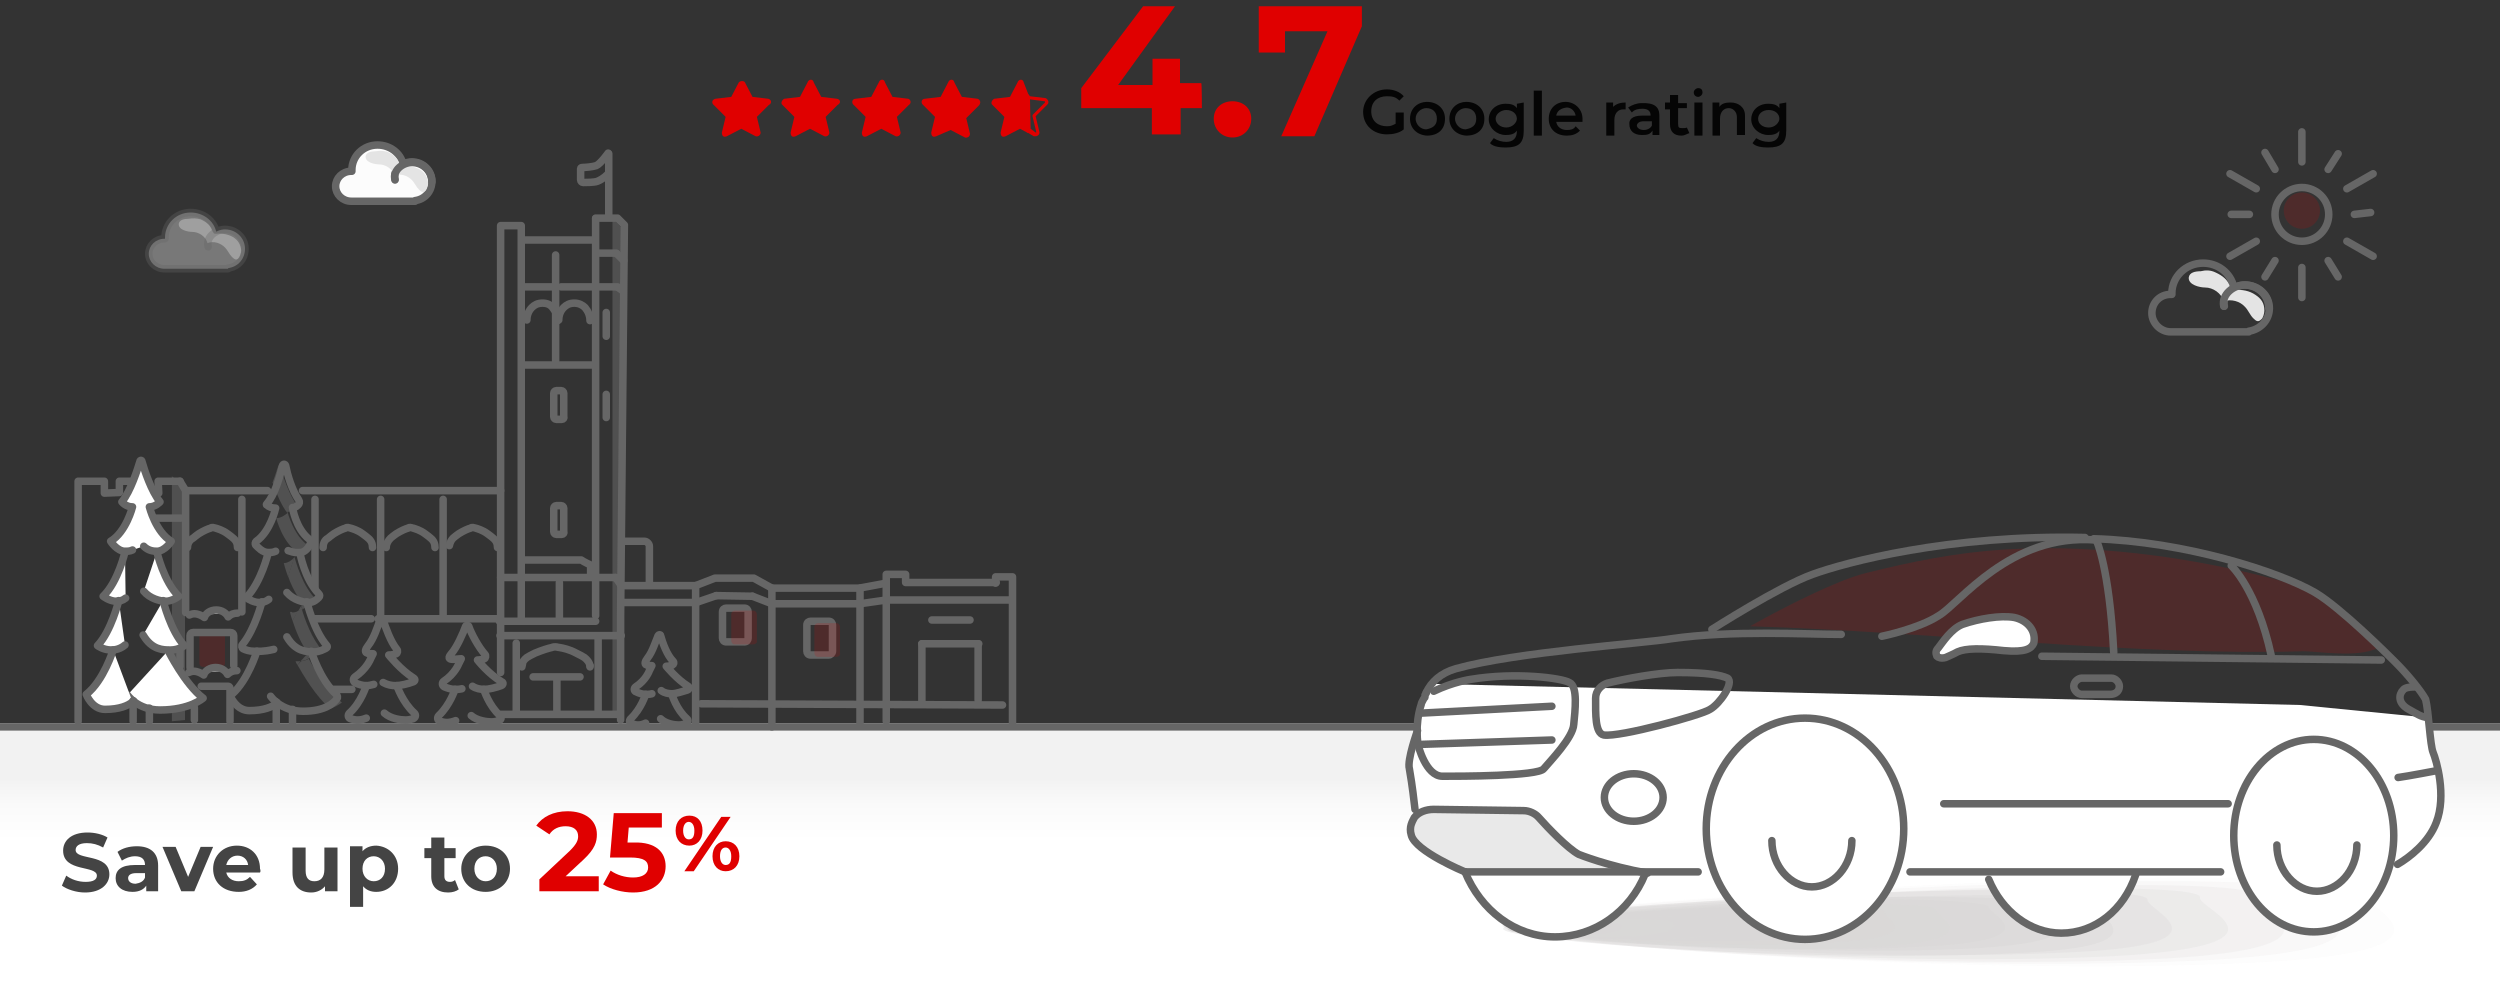 <?xml version="1.0" encoding="utf-8"?>
<!-- Generator: Adobe Illustrator 27.2.0, SVG Export Plug-In . SVG Version: 6.00 Build 0)  -->
<svg version="1.1" id="Layer_1" xmlns="http://www.w3.org/2000/svg" xmlns:xlink="http://www.w3.org/1999/xlink" x="0px" y="0px"
	 viewBox="0 0 400 160" style="enable-background:new 0 0 400 160;" xml:space="preserve">
<rect x="0" y="0" width="400" height="160" fill="#333333" stroke="none"/>
<style type="text/css">
	.st0{fill:url(#SVGID_1_);}
	.st1{fill:none;stroke:#666666;stroke-width:1.2;stroke-linecap:round;stroke-linejoin:round;stroke-miterlimit:10;}
	.st2{fill:#FFFFFF;}
	.st3{opacity:0.4;}
	.st4{fill:#A09C9B;fill-opacity:0;}
	.st5{opacity:6.250000e-02;fill:#A09C9B;enable-background:new    ;}
	.st6{opacity:0.125;fill:#A09C9B;enable-background:new    ;}
	.st7{opacity:0.188;fill:#A09C9B;enable-background:new    ;}
	.st8{opacity:0.25;fill:#A09C9B;enable-background:new    ;}
	.st9{opacity:0.312;fill:#A09C9B;enable-background:new    ;}
	.st10{opacity:0.375;fill:#A09C9B;enable-background:new    ;}
	.st11{opacity:0.438;fill:#A09C9B;enable-background:new    ;}
	.st12{opacity:0.5;fill:#A09C9B;enable-background:new    ;}
	.st13{opacity:0.562;fill:#A09C9B;enable-background:new    ;}
	.st14{opacity:0.625;fill:#A09C9B;enable-background:new    ;}
	.st15{opacity:0.688;fill:#A09C9B;enable-background:new    ;}
	.st16{opacity:0.75;fill:#A09C9B;enable-background:new    ;}
	.st17{opacity:0.812;fill:#A09C9B;enable-background:new    ;}
	.st18{opacity:0.875;fill:#A09C9B;enable-background:new    ;}
	.st19{opacity:0.938;fill:#A09C9B;enable-background:new    ;}
	.st20{fill:#A09C9B;}
	.st21{fill:#FFFFFF;stroke:#666666;stroke-width:1.2;stroke-linecap:round;stroke-linejoin:round;stroke-miterlimit:10;}
	.st22{opacity:0.25;fill-rule:evenodd;clip-rule:evenodd;fill:#ABABAB;enable-background:new    ;}
	.st23{opacity:0.16;fill:#DE0001;enable-background:new    ;}
	.st24{fill:#E00000;}
	.st25{fill:#050505;}
	.st26{fill:#E4E4E4;}
	.st27{opacity:0.16;fill:#DF0000;enable-background:new    ;}
	.st28{fill:#444444;}
	.st29{fill:#FCFCFC;stroke:#666666;stroke-width:1.2;stroke-linecap:round;stroke-linejoin:round;stroke-miterlimit:10;}
	.st30{opacity:0.34;fill:#E4E4E4;enable-background:new    ;}
	
		.st31{opacity:0.34;fill:#FCFCFC;stroke:#666666;stroke-width:1.2;stroke-linecap:round;stroke-linejoin:round;stroke-miterlimit:10;enable-background:new    ;}
	.st32{opacity:0.25;fill:#ABABAB;enable-background:new    ;}
	.st33{opacity:0.25;enable-background:new    ;}
	.st34{fill:#ABABAB;}
</style>
<linearGradient id="SVGID_1_" gradientUnits="userSpaceOnUse" x1="200.05" y1="6710.937" x2="200.05" y2="6682.465" gradientTransform="matrix(1 0 0 1 0 -6566.651)">
	<stop  offset="0.345" style="stop-color:#FFFFFF"/>
	<stop  offset="0.545" style="stop-color:#FAFAFA"/>
	<stop  offset="0.688" style="stop-color:#F2F2F2"/>
</linearGradient>
<path class="st0" d="M-0.8,115.7h401.7v45.1H-0.8V115.7z"/>
<path class="st1" d="M-1.9,116.3h406.7"/>
<path class="st2" d="M234.5,139.9l144.9-0.1c2.4,0,4.6-1.1,6.1-2.8l3.8-4.7c3.3-4-0.3-15.6-1.1-17.5l-20.2-2l-139.5-3.4l-3.3,11.9
	l0.9,13.5L234.5,139.9z"/>
<g class="st3">
	<path class="st4" d="M385.4,141.9c-0.1,2.3,23.1,10.2-16.8,12.2c-50.3,2.7-128.5-3.2-128.2-6.4c0.1-2.3,32.8-4.6,73.1-6.8
		C353.5,139.5,386,139.6,385.4,141.9z"/>
	<path class="st5" d="M377,142.4c-0.1,2.1,21.4,9.7-16.1,11.6c-47.3,2.4-121-3.1-120.5-6.1c0.1-2.1,31.2-4.4,68.7-6.3
		C346.7,139.7,377.2,140.2,377,142.4z"/>
	<path class="st6" d="M368.7,142.8c-0.1,2.1,20,8.8-15.4,10.8c-44.7,2.3-113.4-2.7-112.8-5.6c0.1-2.1,29.3-4.2,64.6-5.9
		C340.5,140.5,368.8,140.6,368.7,142.8z"/>
	<path class="st7" d="M360.4,143.2c-0.4,1.8,18.6,8.4-14.7,10.2c-41.3,2-105.3-2.5-105.1-5.2c0.4-1.8,27.3-4,60.2-5.4
		C333.8,141.1,360.7,141.2,360.4,143.2z"/>
	<path class="st8" d="M352,143.6c-0.4,1.8,17,7.7-14.1,9.4c-38.5,1.9-97.6-2.3-97.5-4.9c0.4-1.8,25.6-3.8,55.8-5.1
		C326.4,141.8,352.4,141.6,352,143.6z"/>
	<path class="st9" d="M343.6,143.9c-0.4,1.7,15.1,7.3-12.9,8.5c-35.5,1.7-89.9-2.1-89.3-4.5c0.4-1.7,23.3-3.4,51.9-4.8
		C321.8,141.8,343.6,142.4,343.6,143.9z"/>
	<path class="st10" d="M334.8,144.6c-0.4,1.5,13.4,6.8-12.2,7.9c-32.5,1.7-82.1-1.9-82.1-3.9c0.4-1.5,21.3-3.1,47.7-4.4
		C313.9,142.7,335.3,143,334.8,144.6z"/>
	<path class="st11" d="M326.5,144.7c0,1.5,12,5.9-11.6,7.1c-29.5,1.4-74.3-1.9-74-3.8c0-1.5,19.6-3,43.3-4.1
		C307.9,143.1,327,143.5,326.5,144.7z"/>
	<path class="st12" d="M318.2,145.1c0,1.2,10.7,5.4-10.9,6.4c-26.7,1.5-66.7-1.6-66.3-3.3c0-1.2,17.6-2.6,38.9-3.8
		C301.2,143.2,318.3,144.1,318.2,145.1z"/>
	<path class="st13" d="M309.8,145.6c0,1.2,9,4.8-9.8,5.9c-23.7,1.1-58.6-1.4-58.6-3.1c0-1.2,15.7-2.5,34.7-3.3
		C294.9,144.4,310,144.5,309.8,145.6z"/>
	<path class="st14" d="M301.5,145.8c-0.2,1.1,7.5,4.3-9.1,5c-20.6,1.1-51.1-1.2-51-2.6c0.2-1.1,13.6-2,30.3-2.9
		C288.2,144.7,301.7,145.1,301.5,145.8z"/>
	<path class="st15" d="M293.1,146.3c-0.2,0.9,5.9,3.5-8.4,4.1c-17.6,0.7-43.5-1-43.2-2.1c0.2-0.9,11.8-1.9,26.4-2.8
		S293.3,145.5,293.1,146.3z"/>
	<path class="st16" d="M284.8,146.7c-0.2,0.6,4.1,2.9-7.7,3.6c-14.3,0.7-35.8-0.8-35.6-1.7c0.2-0.6,9.7-1.7,22-2.3
		C275.7,145.8,284.8,146.1,284.8,146.7z"/>
	<path class="st17" d="M276.2,147.2c-0.2,0.6,2.4,2.3-7.1,3c-11.3,0.4-27.6-0.6-27.9-1.5c0.2-0.6,8.1-1.3,17.6-1.8
		C268.3,146.4,276.4,146.5,276.2,147.2z"/>
	<path class="st18" d="M267.8,147.6c0,0.5,1,1.7-6,2.2c-8.8,0.4-20.2-0.4-20.2-1c0-0.5,6-1.2,13.4-1.5
		C262.3,146.7,268.1,147.2,267.8,147.6z"/>
	<path class="st19" d="M259.5,148.1c0,0.5-0.4,1.4-5.8,1.4c-5.8,0.2-12.6-0.2-12.1-0.7c0-0.5,4.2-0.8,9-1.1
		C255.8,147.3,259.7,147.6,259.5,148.1z"/>
	<path class="st20" d="M251.2,148.5c0,0.2-2.1,0.6-4.6,0.6c-2.5,0.1-4.4,0-4.6-0.3c0-0.2,2.1-0.6,4.6-0.6
		C249.3,147.9,251.6,148.2,251.2,148.5z"/>
</g>
<path class="st21" d="M263.2,139.9c-2.4,5.9-8,10-14.4,10s-11.9-4.3-14.4-10.4"/>
<path class="st21" d="M341.7,140c-1.9,5.6-6.5,9.3-11.9,9.3c-5,0-9.5-3.5-11.6-8.6"/>
<path class="st22" d="M259,138.7c0.5,0.2,0.4,0.9-0.2,0.9h-22.5c-1.2,0-2.4-0.4-3.3-1.1l-3.3-1.2c-0.4-0.2-0.7-0.4-0.9-0.7l-1.9-1.9
	c-0.7-0.7-0.9-1.7-0.5-2.6l-0.5-0.7c0.5-1.1,2.1-1.5,3.3-1.5l14.5-0.2c0.7,0,1.3,0.4,1.9,0.7l5.9,5.2c0.9,0.7,1.9,1.3,3.1,1.7
	L259,138.7z"/>
<path class="st23" d="M368.6,104.2c2.2,0,8.6,1.1,11.8-0.5c1.9-0.9-9.1-9-10.2-9.3c-16.8-5-33.6-7.4-49.2-6.5
	c-8,0.5-14.9,1.9-22.5,3.8c-4.5,1.1-13,5.4-18.5,8.5C309.1,101.1,342.3,105,368.6,104.2z"/>
<path class="st1" d="M234.4,139.5c0,0-8-3.3-8.6-5.9c-0.4-1.3,0.2-2.2,0.5-2.8l0,0c0.7-0.9,1.9-1.3,3.1-1.3l14.4,0.2
	c0.9,0,1.9,0.5,2.4,1.1c1.5,1.7,4.7,5,6.4,5.9c0,0,4.7,1.9,11,3"/>
<line class="st1" x1="271.7" y1="139.5" x2="234.4" y2="139.5"/>
<line class="st1" x1="355.3" y1="139.5" x2="305.6" y2="139.5"/>
<path class="st1" d="M228.2,110.8c0,0.2-0.2,0.4-0.2,0.4v0.2c0,0.2,0,0.2-0.2,0.4c-0.2,0.4-0.4,0.7-0.4,0.9
	c-1.1,3.3-0.5,6.5-0.5,6.5s1.2,5,3.9,5s15.3,0,16.2-1.2c1-1.2,4.7-5,4.8-7.1c0.2-2.1,0.7-6.1-0.7-6.7c-1.2-0.7-8.5-1.7-15.8-0.5
	c0,0-2.8,0.4-5.9,1.9"/>
<path class="st1" d="M294.6,101.5c-5.6,0-17.5-0.7-27.2,0.7c-4.1,0.7-24.9,2.1-34.5,4.8c-2.4,0.7-3.9,2.1-4.7,3.8"/>
<path class="st1" d="M383.6,138.3c1.9-1.1,5-3.5,6.2-6.7c1.7-4.3,0-10-0.5-11.2s-0.7-6.5-1.2-8.5c-0.7-1.3-2.8-3.9-4.8-5.9l-0.2-0.2
	c-0.7-0.7-8.6-8.6-12.7-11c-5.7-3.3-20.9-8.2-35.4-8.6"/>
<path class="st1" d="M273.9,100.7c0,0,10.8-6.9,16.1-8.8c5.2-1.9,21.8-6.4,43.6-5.9"/>
<path class="st1" d="M255.3,111.7c0-1.2,0.9-2.1,1.9-2.4c2.8-0.7,8.2-1.7,11.2-1.7c4.7,0,6.9,0.4,8,0.9c1.1,0.7-1.2,4.1-2.8,5
	c-1.3,0.9-14.5,4.5-17,4.1C255.2,117.3,255.3,114.3,255.3,111.7z"/>
<line class="st1" x1="381" y1="105.6" x2="326.7" y2="105"/>
<path class="st1" d="M357,90.5c0,0,4.1,3.8,6.4,14.4"/>
<path class="st1" d="M335.4,86.4c0,0,2.1,4.3,2.8,18"/>
<path class="st1" d="M386.4,109.9c-1.1,0-1.7,0.2-1.9,0.5c-0.7,0.7-0.9,2.1,0.9,3.1c1.3,0.7,1.9,1.2,3,1.3"/>
<path class="st1" d="M226.8,116.9c0,0-1.7,4.7-1.3,6.1c0.2,1.3,0.4,2.1,0.9,6.5"/>
<line class="st1" x1="227.4" y1="114.1" x2="248.3" y2="113"/>
<line class="st1" x1="227.4" y1="119.1" x2="248.3" y2="118.4"/>
<ellipse class="st21" cx="288.8" cy="132.6" rx="15.8" ry="17.7"/>
<ellipse class="st21" cx="370.2" cy="133.7" rx="12.8" ry="15.4"/>
<path class="st1" d="M337.6,111.1h-4.5c-0.7,0-1.3-0.7-1.3-1.3l0,0c0-0.7,0.7-1.3,1.3-1.3h4.7c0.7,0,1.3,0.7,1.3,1.3l0,0
	C339.1,110.6,338.5,111.1,337.6,111.1z"/>
<line class="st1" x1="311" y1="128.6" x2="356.5" y2="128.6"/>
<path class="st21" d="M309.9,105c-0.2-0.5-0.2-0.9,0.2-1.3c0.7-0.9,2.1-3.1,3.9-3.8c2.6-0.9,6.1-1.5,8.3-1.1
	c2.2,0.5,3.5,2.2,3.1,4.1c-0.4,0.9-1.3,1.5-4.8,1.2c-3.5-0.4-6.1-0.4-7.4,0.2c-0.7,0.4-1.5,0.7-1.9,0.9
	C310.6,105.4,310.1,105.2,309.9,105L309.9,105z"/>
<path class="st1" d="M301.1,101.8c0,0,5.9-1.2,9.1-3.3c3.3-1.9,11.4-13.2,25.1-12.1"/>
<path class="st1" d="M389.9,123.3c0,0-4.7,0.9-6.2,1.1"/>
<ellipse class="st1" cx="261.4" cy="127.6" rx="4.7" ry="3.8"/>
<path class="st1" d="M296.3,134.5c0,4.1-3,7.4-6.4,7.4s-6.4-3.3-6.4-7.4"/>
<path class="st1" d="M377.1,135.2c0,4.1-3,7.4-6.4,7.4s-6.4-3.3-6.4-7.4"/>
<g>
	<path class="st24" d="M122.9,15.8l-2.5-0.3l-1.2-2.3c-0.1-0.3-0.8-0.3-1,0l-1.2,2.3l-2.5,0.3c-0.6,0.1-0.7,0.7-0.3,1l1.9,1.9
		l-0.6,2.5c0,0.6,0.3,0.8,0.8,0.6l2.3-1.2l2.3,1.2c0.3,0.1,0.8-0.1,0.8-0.6l-0.6-2.5l1.9-1.9C123.6,16.5,123.4,15.9,122.9,15.8z"/>
	<path class="st24" d="M133.9,15.8l-2.5-0.3l-1.2-2.3c-0.1-0.6-0.8-0.6-1,0l-1.2,2.3l-2.5,0.3c-0.3,0.1-0.7,0.7-0.3,1l1.9,1.9
		l-0.6,2.5c0,0.6,0.3,0.8,0.8,0.6l2.3-1.2l2.3,1.2c0.3,0.1,0.8-0.1,0.8-0.6l-0.6-2.5l1.9-1.9C134.6,16.5,134.5,15.9,133.9,15.8z"/>
	<path class="st24" d="M145.3,15.8l-2.5-0.3l-1.2-2.3c-0.1-0.6-0.8-0.6-1,0l-1.2,2.3l-2.5,0.3c-0.6,0-0.7,0.7-0.3,1l1.9,1.9
		l-0.6,2.5c0,0.6,0.3,0.8,0.8,0.6l2.3-1.2l2.3,1.2c0.3,0.1,0.8-0.1,0.8-0.6l-0.6-2.5l1.9-1.9C145.9,16.5,145.7,15.9,145.3,15.8z"/>
	<path class="st24" d="M156.4,15.8l-2.5-0.3l-1.2-2.3c-0.1-0.6-0.8-0.6-1,0l-1.2,2.3l-2.5,0.3c-0.6,0-0.7,0.7-0.3,1l1.9,1.9
		l-0.6,2.5c0,0.6,0.3,0.8,0.8,0.6l2.3-1l2.3,1.2c0.3,0.1,0.8-0.1,0.8-0.6l-0.6-2.5l1.9-1.9C157.1,16.5,156.8,15.9,156.4,15.8z"/>
	<path class="st24" d="M163.8,13.2c-0.1-0.6-0.8-0.6-1,0l-1.2,2.3l-2.5,0.3c-0.3,0.1-0.7,0.7-0.3,1l1.9,1.9l-0.6,2.5
		c0,0.6,0.3,0.8,0.8,0.6l2.3-1.2l1.3,0.7V15L163.8,13.2z"/>
	<g>
		<path class="st24" d="M164.8,15.9l2.3,0.3c0.1,0,0.1,0,0.1,0.1v0.1l-1.9,1.9c-0.1,0.1-0.1,0.1-0.1,0.3l0.6,2.5v0.1l0,0
			c0,0,0,0-0.1,0l-0.8-0.6L164.8,15.9 M164.4,14.9v6.3l1,0.6c0.1,0,0.1,0,0.3,0c0.3,0,0.7-0.3,0.6-0.7l-0.6-2.5l1.9-1.9
			c0.3-0.3,0.1-0.8-0.3-1l-2.5-0.3L164.4,14.9L164.4,14.9z"/>
	</g>
</g>
<g>
	<path class="st24" d="M192.3,17.3h-3.4v4.2h-4.6v-4.2H173v-3.2L182.9,1h5.1l-9.1,12.6h5.5V9.4h4.4v3.9h3.4
		C192.3,13.3,192.3,17.3,192.3,17.3z"/>
	<path class="st24" d="M194.2,19c0-1.7,1.3-2.8,3-2.8s3,1.1,3,2.8c0,1.7-1.3,3-3,3S194.2,20.7,194.2,19z"/>
	<path class="st24" d="M217.9,1v3.2l-7.6,17.6H205L212.4,5h-6.8v3.4h-4.2V1H217.9L217.9,1z"/>
</g>
<g>
	<path class="st25" d="M223.3,18h1.3v2.7c-0.7,0.6-1.8,0.8-2.7,0.8c-2.1,0-3.8-1.4-3.8-3.6c0-2,1.7-3.6,3.8-3.6
		c1.1,0,2.1,0.4,2.7,1.1l-0.7,0.7c-0.6-0.6-1.1-0.7-2-0.7c-1.4,0-2.5,0.8-2.5,2.4s1.1,2.4,2.5,2.4c0.6,0,0.8-0.1,1.4-0.4V18
		L223.3,18z"/>
	<path class="st25" d="M225.6,19c0-1.7,1.3-2.7,2.7-2.7c1.7,0,2.9,1.1,2.9,2.7c0,1.7-1.1,2.7-2.9,2.7
		C226.7,21.6,225.6,20.5,225.6,19z M229.9,19c0-1.1-0.7-1.7-1.7-1.7c-0.8,0-1.7,0.7-1.7,1.7c0,0.8,0.7,1.7,1.7,1.7
		C229.2,20.5,229.9,20.1,229.9,19z"/>
	<path class="st25" d="M231.9,19c0-1.7,1.3-2.7,2.7-2.7c1.7,0,2.9,1.1,2.9,2.7c0,1.7-1.1,2.7-2.9,2.7C233,21.6,231.9,20.5,231.9,19z
		 M236.2,19c0-1.1-0.7-1.7-1.7-1.7c-0.8,0-1.7,0.7-1.7,1.7c0,0.8,0.7,1.7,1.7,1.7C235.5,20.5,236.2,20.1,236.2,19z"/>
	<path class="st25" d="M243.8,16.4v4.5c0,2-0.8,2.7-2.9,2.7c-0.8,0-2-0.1-2.5-0.7l0.6-0.8c0.6,0.4,1.3,0.6,2,0.6
		c1.1,0,1.7-0.6,1.7-1.7v-0.1c-0.4,0.6-1.1,0.7-1.8,0.7c-1.4,0-2.7-1.1-2.7-2.5s1.1-2.5,2.7-2.5c0.7,0,1.4,0.1,1.8,0.7v-0.7
		L243.8,16.4L243.8,16.4z M242.7,19c0-0.8-0.7-1.4-1.7-1.4c-0.8,0-1.7,0.6-1.7,1.4c0,0.7,0.7,1.4,1.7,1.4S242.7,19.6,242.7,19z"/>
	<path class="st25" d="M245.4,14.5h1.3v7.2h-1.3V14.5z"/>
	<path class="st25" d="M253.2,19.5H249c0.1,0.7,0.7,1.3,1.7,1.3c0.6,0,1.1-0.1,1.4-0.6l0.7,0.7c-0.6,0.6-1.3,0.8-2.1,0.8
		c-1.8,0-2.9-1.1-2.9-2.7s1.1-2.7,2.7-2.7c1.4,0,2.7,1.1,2.7,2.7C253.2,19.1,253.2,19.2,253.2,19.5z M249,18.5h3.1
		c-0.1-0.7-0.7-1.3-1.4-1.3C249.7,17.3,249.1,17.8,249,18.5z"/>
	<path class="st25" d="M260.1,16.4v1.1c-0.1,0-0.1,0-0.4,0c-0.8,0-1.4,0.6-1.4,1.7v2.5H257v-5.3h1.1v0.7
		C258.6,16.6,259.3,16.4,260.1,16.4z"/>
	<path class="st25" d="M265.5,18.5v3.1h-1.1v-0.7c-0.4,0.6-0.8,0.7-1.7,0.7c-1.3,0-2-0.7-2-1.7c-0.1-0.7,0.4-1.4,2-1.4h1.4l0,0
		c0-0.7-0.4-1.1-1.3-1.1c-0.6,0-1.3,0.1-1.7,0.6l-0.6-0.8c0.6-0.4,1.4-0.7,2.1-0.7C264.7,16.4,265.5,17.1,265.5,18.5z M264.3,20.1
		v-0.7H263c-0.8,0-1.1,0.4-1.1,0.7s0.4,0.7,1.1,0.7C263.6,20.8,264.1,20.5,264.3,20.1z"/>
	<path class="st25" d="M270.3,21.3c-0.4,0.1-0.7,0.4-1.3,0.4c-1.1,0-1.8-0.6-1.8-1.8v-2.4h-0.8v-1.1h0.8v-1.2h1.3v1.3h1.4v0.8h-1.4
		v2.5c0,0.6,0.1,0.7,0.7,0.7c0.1,0,0.6,0,0.7-0.1L270.3,21.3z"/>
	<path class="st25" d="M271,14.8c0-0.4,0.4-0.7,0.7-0.7c0.6,0,0.7,0.4,0.7,0.7c0,0.4-0.4,0.7-0.7,0.7C271.3,15.5,271,15.2,271,14.8z
		 M271.1,16.4h1.3v5.3h-1.3V16.4z"/>
	<path class="st25" d="M279.2,18.5v3.1h-1.3v-2.9c0-0.8-0.6-1.4-1.3-1.4c-0.8,0-1.4,0.6-1.4,1.7v2.7H274v-5.3h1.1v0.7
		c0.4-0.6,1.1-0.7,1.8-0.7C278.1,16.4,279.2,17.1,279.2,18.5z"/>
	<path class="st25" d="M285.8,16.4v4.5c0,2-0.8,2.7-2.9,2.7c-0.8,0-2-0.1-2.5-0.7l0.6-0.8c0.6,0.4,1.3,0.6,2,0.6
		c1.1,0,1.7-0.6,1.7-1.7v-0.1c-0.4,0.6-1.1,0.7-1.8,0.7c-1.4,0-2.7-1.1-2.7-2.5s1.1-2.5,2.7-2.5c0.7,0,1.4,0.1,1.8,0.7v-0.7
		L285.8,16.4L285.8,16.4z M284.7,19c0-0.8-0.7-1.4-1.7-1.4s-1.7,0.6-1.7,1.4s0.7,1.4,1.7,1.4S284.7,19.6,284.7,19z"/>
</g>
<path class="st1" d="M357.4,45.9c-0.5-2.2-2.5-3.8-4.9-3.8c-2.8,0-5,2.2-5,4.8c0,0.1,0,0.2,0,0.2c-0.1,0-0.1,0-0.2,0
	c-1.7,0-3,1.3-3,3c0,1.6,1.4,3,3,3c0.1,0,0.1,0,0.2,0h12.3V53c1.9-0.3,3.3-1.8,3.3-3.7c0-2-1.7-3.7-3.9-3.7c-1.7,0-3.7,1.5-3.3,3.4"
	/>
<path class="st26" d="M354.5,43.6c1.1,0.5,2,1.2,2.3,2.3c0.1,0.2,0.1,0.3,0.2,0.4s0.3,0.1,0.5,0.1c1.2-0.1,2.4,0.1,3.4,0.8
	c0.9,0.6,1.4,1.3,1.4,2.5c0,0.4-0.2,1.2-0.5,1.4c-0.5,0.5-0.8,0.3-1.3-0.2s-0.8-1.3-1.3-1.8c-0.8-0.9-2.2-1.3-3.4-0.9
	c-0.4-1.3-1.7-2.2-3-2.2c-0.8,0-2.7-0.4-2.6-1.6c0.1-0.8,1-1,1.9-1C352.9,43.2,353.7,43.2,354.5,43.6z"/>
<path class="st1" d="M363,49.3c0-2-1.7-3.7-3.9-3.7c-1.7,0-3.7,1.5-3.3,3.4"/>
<g>
	<circle class="st1" cx="368.3" cy="34.3" r="4.3"/>
	<line class="st1" x1="368.3" y1="21.1" x2="368.3" y2="25.9"/>
	<line class="st1" x1="362.4" y1="24.4" x2="364" y2="27.1"/>
	<line class="st1" x1="356.8" y1="27.8" x2="361" y2="30.2"/>
	<line class="st1" x1="357" y1="34.3" x2="359.9" y2="34.3"/>
	<line class="st1" x1="356.8" y1="41" x2="361" y2="38.6"/>
	<line class="st1" x1="362.4" y1="44.3" x2="364" y2="41.7"/>
	<line class="st1" x1="368.3" y1="47.6" x2="368.3" y2="42.8"/>
	<line class="st1" x1="374.1" y1="44.3" x2="372.5" y2="41.7"/>
	<line class="st1" x1="379.7" y1="41" x2="375.5" y2="38.6"/>
	<line class="st1" x1="379.3" y1="34" x2="376.7" y2="34.3"/>
	<line class="st1" x1="379.7" y1="27.8" x2="375.5" y2="30.2"/>
	<line class="st1" x1="374.1" y1="24.6" x2="372.5" y2="27.1"/>
</g>
<circle class="st27" cx="368.3" cy="33.7" r="2.9"/>
<path class="st28" d="M9.9,141.7l0.7-1.6c0.8,0.6,1.9,1,3.1,1c1.3,0,1.8-0.4,1.8-1c0-1.7-5.4-0.5-5.4-4c0-1.6,1.3-2.9,3.9-2.9
	c1.2,0,2.4,0.3,3.2,0.8l-0.7,1.6c-0.9-0.5-1.7-0.7-2.6-0.7c-1.3,0-1.8,0.5-1.8,1.1c0,1.7,5.4,0.5,5.4,3.9c0,1.5-1.3,2.9-3.9,2.9
	C12.2,142.8,10.7,142.3,9.9,141.7z"/>
<path class="st28" d="M25.3,138.5v4.1h-1.9v-0.9c-0.4,0.6-1.1,1-2.2,1c-1.7,0-2.7-0.9-2.7-2.2s0.9-2.1,3.1-2.1h1.6
	c0-0.9-0.5-1.4-1.6-1.4c-0.8,0-1.5,0.3-2.1,0.7l-0.7-1.4c0.8-0.6,1.9-0.9,3.1-0.9C24,135.4,25.3,136.4,25.3,138.5z M23.2,140.4v-0.7
	h-1.4c-1,0-1.3,0.4-1.3,0.8c0,0.5,0.4,0.9,1.2,0.9C22.4,141.3,23,141,23.2,140.4z"/>
<path class="st28" d="M34.1,135.5l-3,7.1H29l-3-7.1h2.1l2,4.8l2-4.8H34.1z"/>
<path class="st28" d="M41.6,139.6h-5.4c0.2,0.9,1,1.4,2,1.4c0.8,0,1.3-0.2,1.8-0.7l1.1,1.2c-0.7,0.8-1.7,1.2-2.9,1.2
	c-2.5,0-4.1-1.5-4.1-3.7c0-2.1,1.6-3.7,3.8-3.7c2.1,0,3.7,1.4,3.7,3.7C41.7,139.2,41.7,139.5,41.6,139.6z M36.2,138.4h3.5
	c-0.1-0.9-0.8-1.5-1.7-1.5S36.4,137.5,36.2,138.4z"/>
<path class="st28" d="M54,135.5v7.1h-2v-0.8c-0.5,0.6-1.3,1-2.2,1c-1.8,0-3-1-3-3.2v-4h2.1v3.7c0,1.2,0.5,1.7,1.4,1.7
	c1,0,1.6-0.6,1.6-1.9v-3.5H54V135.5z"/>
<path class="st28" d="M63.7,139c0,2.2-1.5,3.7-3.5,3.7c-0.9,0-1.6-0.3-2.1-0.9v3.3H56v-9.7h2v0.8c0.5-0.6,1.3-0.9,2.2-0.9
	C62.1,135.4,63.7,136.8,63.7,139z M61.6,139c0-1.2-0.8-2-1.8-2s-1.8,0.7-1.8,2c0,1.2,0.8,2,1.8,2S61.6,140.3,61.6,139z"/>
<path class="st28" d="M73.4,142.3c-0.4,0.3-1,0.5-1.7,0.5c-1.7,0-2.7-0.9-2.7-2.6v-2.9h-1.1v-1.6H69V134h2.1v1.7h1.8v1.6h-1.8v2.9
	c0,0.6,0.3,0.9,0.9,0.9c0.3,0,0.6-0.1,0.8-0.3L73.4,142.3z"/>
<path class="st28" d="M73.8,139c0-2.1,1.7-3.7,3.9-3.7c2.3,0,3.9,1.5,3.9,3.7c0,2.1-1.6,3.7-3.9,3.7S73.8,141.2,73.8,139z M79.5,139
	c0-1.2-0.8-2-1.8-2s-1.8,0.7-1.8,2c0,1.2,0.8,2,1.8,2S79.5,140.3,79.5,139z"/>
<path class="st24" d="M95.8,140.2v2.4h-9.5v-1.9l4.9-4.6c1.1-1.1,1.3-1.7,1.3-2.3c0-1-0.7-1.6-2-1.6c-1.1,0-2,0.4-2.6,1.3l-2.1-1.4
	c1-1.4,2.7-2.3,5-2.3c2.8,0,4.7,1.4,4.7,3.7c0,1.2-0.3,2.3-2.1,4l-2.9,2.7L95.8,140.2L95.8,140.2z"/>
<path class="st24" d="M106.5,138.6c0,2.2-1.6,4.2-5.2,4.2c-1.7,0-3.6-0.5-4.8-1.3l1.2-2.2c1,0.7,2.3,1.1,3.6,1.1
	c1.5,0,2.4-0.6,2.4-1.6s-0.6-1.6-2.9-1.6h-3.2l0.6-7.1h7.7v2.3h-5.3l-0.2,2.4h1C105,134.7,106.5,136.4,106.5,138.6z"/>
<path class="st24" d="M108.1,132.9c0-1.5,0.9-2.4,2.2-2.4c1.3,0,2.1,0.9,2.1,2.4s-0.9,2.4-2.1,2.4
	C109,135.3,108.1,134.4,108.1,132.9z M111.1,132.9c0-0.9-0.4-1.4-0.9-1.4s-0.9,0.5-0.9,1.4s0.4,1.4,0.9,1.4
	C110.8,134.3,111.1,133.9,111.1,132.9z M115.4,130.7h1.5l-5.9,8.7h-1.5L115.4,130.7z M114,137c0-1.5,0.9-2.4,2.1-2.4
	c1.3,0,2.2,0.9,2.2,2.4s-0.9,2.4-2.2,2.4C114.9,139.4,114,138.5,114,137z M117,137c0-0.9-0.4-1.4-0.9-1.4s-0.9,0.4-0.9,1.4
	c0,0.9,0.4,1.4,0.9,1.4C116.7,138.4,117,138,117,137z"/>
<path class="st29" d="M64.5,26.3c-0.4-1.8-2.1-3.1-4.1-3.1c-2.3,0-4.1,1.8-4.1,4c0,0.1,0,0.1,0,0.2c-0.1,0-0.1,0-0.1,0
	c-1.4,0-2.5,1.1-2.5,2.4s1.1,2.4,2.5,2.4c0.1,0,0.1,0,0.1,0h10.1v-0.1c1.6-0.2,2.7-1.5,2.7-3.1c0-1.7-1.4-3.1-3.2-3.1
	c-1.4,0-3.1,1.2-2.7,2.8"/>
<path class="st26" d="M62,24.3c0.9,0.4,1.7,1,1.9,1.9c0.1,0.1,0.1,0.2,0.2,0.3c0.1,0.1,0.2,0.1,0.4,0.1c1-0.1,2,0.1,2.8,0.6
	c0.7,0.5,1.1,1.1,1.2,2.1c0,0.3-0.2,1-0.4,1.2c-0.4,0.4-0.7,0.2-1.1-0.2c-0.4-0.4-0.7-1.1-1.1-1.5c-0.7-0.7-1.8-1.1-2.8-0.7
	c-0.3-1.1-1.4-1.8-2.5-1.8c-0.6,0-2.2-0.3-2.1-1.3c0.1-0.6,0.8-0.8,1.6-0.8C60.7,24.1,61.3,24.1,62,24.3z"/>
<path class="st1" d="M69.1,29.1c0-1.7-1.4-3.1-3.2-3.1c-1.4,0-3.1,1.2-2.7,2.8"/>
<path class="st30" d="M32.1,35.1c0.9,0.4,1.7,1,1.9,1.9c0.1,0.1,0.1,0.2,0.2,0.3s0.2,0.1,0.4,0.1c1-0.1,2,0.1,2.8,0.6
	c0.7,0.5,1.1,1.1,1.2,2.1c0,0.3-0.2,1-0.4,1.2c-0.4,0.4-0.7,0.2-1.1-0.2S36.4,40,36,39.6c-0.7-0.7-1.8-1.1-2.8-0.7
	c-0.3-1.1-1.4-1.8-2.5-1.8c-0.6,0-2.2-0.3-2.1-1.3c0.1-0.6,0.8-0.8,1.6-0.8C30.8,34.9,31.5,34.9,32.1,35.1z"/>
<path class="st31" d="M34.6,37.1c-0.4-1.8-2.1-3.1-4.1-3.1c-2.3,0-4.1,1.8-4.1,4c0,0.1,0,0.1,0,0.2c-0.1,0-0.1,0-0.1,0
	c-1.4,0-2.5,1.1-2.5,2.4c0,1.3,1.1,2.4,2.5,2.4c0.1,0,0.1,0,0.1,0h10.1v-0.1c1.6-0.2,2.7-1.5,2.7-3.1c0-1.7-1.4-3.1-3.2-3.1
	c-1.4,0-3.1,1.2-2.7,2.8"/>
<polygon class="st32" points="99.5,114.4 98,114.4 98,34.9 99.6,36.6 "/>
<polygon class="st32" points="29.6,115.2 27.5,115.4 27.5,76.2 29.6,77.9 "/>
<polyline class="st1" points="80.1,107.6 80.1,36.1 83.4,36.1 83.4,99.3 "/>
<line class="st1" x1="95.3" y1="98.5" x2="95.3" y2="35"/>
<polyline class="st1" points="95.3,34.9 95.9,34.9 98.8,34.9 99.9,36 99.3,98.4 99.3,115.2 "/>
<path class="st1" d="M89.2,51.3c0-0.8-0.3-1.5-0.8-2.1c-0.3-0.4-0.8-0.7-1.6-0.7c-0.8,0-1.3,0.3-1.7,0.7c-0.5,0.5-0.8,1.2-0.8,2"/>
<path class="st1" d="M94.4,51.3c0-0.8-0.3-1.5-0.8-2.1c-0.4-0.4-1-0.7-1.7-0.7c-0.8,0-1.3,0.3-1.7,0.7c-0.5,0.5-0.8,1.2-0.8,2"/>
<path class="st1" d="M89.9,67.1H89c-0.2,0-0.4-0.2-0.4-0.4v-3.8c0-0.2,0.2-0.4,0.4-0.4h0.8c0.2,0,0.4,0.2,0.4,0.4v3.8
	C90.3,66.9,90.1,67.1,89.9,67.1z"/>
<path class="st1" d="M89.9,85.5H89c-0.2,0-0.4-0.2-0.4-0.4v-3.8c0-0.2,0.2-0.4,0.4-0.4h0.8c0.2,0,0.4,0.2,0.4,0.4v3.8
	C90.3,85.3,90.1,85.5,89.9,85.5z"/>
<line class="st1" x1="88.9" y1="57.7" x2="88.9" y2="40.8"/>
<line class="st1" x1="83.5" y1="45.9" x2="88.9" y2="45.9"/>
<line class="st1" x1="89.8" y1="45.9" x2="98.8" y2="45.9"/>
<line class="st1" x1="95.5" y1="40.5" x2="98.6" y2="40.5"/>
<line class="st1" x1="99.8" y1="41.7" x2="98.7" y2="40.6"/>
<line class="st1" x1="98.9" y1="46" x2="99.6" y2="46.5"/>
<line class="st1" x1="97.4" y1="34.6" x2="97.4" y2="24.6"/>
<line class="st1" x1="80.1" y1="92.4" x2="98.5" y2="92.4"/>
<line class="st1" x1="99.4" y1="93.7" x2="98.5" y2="92.4"/>
<line class="st1" x1="89.5" y1="93.2" x2="89.5" y2="99.3"/>
<line class="st1" x1="42.8" y1="78.5" x2="29.8" y2="78.5"/>
<line class="st1" x1="80.1" y1="78.5" x2="48.4" y2="78.5"/>
<polyline class="st1" points="24.8,78.9 25.4,78.9 25.3,77 28.8,77 "/>
<polyline class="st1" points="12.5,115.4 12.5,77 16.7,77 16.7,78.9 19.1,78.8 19.1,77 21,77 "/>
<line class="st1" x1="24.6" y1="82.9" x2="28.9" y2="82.9"/>
<line class="st1" x1="60.5" y1="99" x2="79.8" y2="99"/>
<line class="st1" x1="50.3" y1="99" x2="59.4" y2="99"/>
<path class="st1" d="M38,87.6c0-0.6-0.2-1.1-0.7-1.5c-0.2-0.2-0.5-0.4-0.9-0.7c-0.8-0.6-1.6-0.8-1.9-0.9c-0.1,0-0.3-0.1-0.4-0.1l0,0
	c-0.2,0-0.3,0-0.4,0.1c-0.4,0.1-1.1,0.4-1.9,0.9c-0.4,0.3-0.7,0.5-0.9,0.7C30.3,86.4,30,87,30,87.6"/>
<path class="st1" d="M59.6,87.6c0-0.6-0.2-1.1-0.7-1.5c-0.2-0.2-0.5-0.4-0.9-0.7c-0.8-0.6-1.6-0.8-1.9-0.9c-0.1,0-0.3-0.1-0.4-0.1
	l0,0c-0.2,0-0.3,0-0.4,0.1c-0.4,0.1-1.1,0.4-1.9,0.9c-0.4,0.3-0.7,0.5-0.9,0.7c-0.6,0.3-0.8,0.9-0.8,1.5"/>
<path class="st1" d="M69.6,87.6c0-0.6-0.2-1.1-0.7-1.5c-0.2-0.2-0.5-0.4-0.9-0.7c-0.8-0.6-1.6-0.8-1.9-0.9c-0.1,0-0.3-0.1-0.4-0.1
	l0,0c-0.2,0-0.3,0-0.4,0.1c-0.4,0.1-1.1,0.4-1.9,0.9c-0.4,0.3-0.7,0.5-0.9,0.7c-0.4,0.4-0.7,0.9-0.7,1.5"/>
<path class="st1" d="M79.6,87.6c0-0.6-0.2-1.1-0.7-1.5c-0.2-0.2-0.5-0.4-0.9-0.7c-0.8-0.6-1.6-0.8-1.9-0.9c-0.1,0-0.3-0.1-0.4-0.1
	l0,0c-0.2,0-0.3,0-0.4,0.1c-0.4,0.1-1.1,0.4-1.9,0.9c-0.4,0.3-0.7,0.5-0.9,0.7c-0.3,0.3-0.5,0.7-0.6,1.2"/>
<path class="st1" d="M83.6,106.3c0,0.1-0.1,0.3-0.1,0.4"/>
<path class="st1" d="M94.4,106.5c-0.1-0.5-0.4-0.9-0.9-1.3c-0.3-0.2-0.7-0.4-1.3-0.7c-1.1-0.6-2.1-0.8-2.7-0.9
	c-0.2,0-0.4-0.1-0.6-0.1l0,0c-0.2,0-0.4,0-0.6,0.1c-0.5,0.1-1.5,0.4-2.7,0.9c-0.6,0.3-1,0.5-1.3,0.7c-0.4,0.3-0.7,0.7-0.8,1.1"/>
<path class="st1" d="M94.4,106.7c0-0.1,0-0.2,0-0.2"/>
<line class="st1" x1="99.4" y1="101.7" x2="80" y2="101.7"/>
<line class="st1" x1="79.9" y1="99.4" x2="95.3" y2="99.4"/>
<line class="st1" x1="82.6" y1="102.9" x2="82.6" y2="113.9"/>
<line class="st1" x1="95.7" y1="102.2" x2="95.7" y2="114.2"/>
<line class="st1" x1="85.3" y1="108.3" x2="92.8" y2="108.3"/>
<line class="st1" x1="89.1" y1="108.6" x2="89.1" y2="114.1"/>
<polyline class="st1" points="28.8,77 29.7,78.5 29.7,98 "/>
<line class="st1" x1="28.8" y1="106.6" x2="28.8" y2="103.9"/>
<line class="st1" x1="38.7" y1="97.9" x2="38.7" y2="79.9"/>
<path class="st1" d="M39.9,78.2"/>
<path class="st1" d="M42.3,78.3"/>
<line class="st1" x1="50.4" y1="79.9" x2="50.4" y2="94.1"/>
<line class="st1" x1="60.9" y1="79.9" x2="60.9" y2="98.6"/>
<path class="st1" d="M59.6,78.3"/>
<line class="st1" x1="70.9" y1="98.6" x2="70.9" y2="79.9"/>
<path class="st1" d="M83.7,89.6H93c0.4,0.3,1.5,0.8,1.5,0.8v1.9"/>
<path class="st1" d="M99.7,86.6h3.4c0.4,0,0.8,0.4,0.8,0.8v6.2"/>
<line class="st1" x1="99.4" y1="93.7" x2="111.3" y2="93.7"/>
<polyline class="st1" points="111.3,93.7 114.4,92.5 120.6,92.5 123.5,94.1 "/>
<polyline class="st1" points="123.5,94.1 137.5,94.1 141.8,93.3 "/>
<polyline class="st1" points="141.8,115.4 141.8,91.9 144.9,91.9 144.9,93.2 144.9,93.2 159.4,93.2 "/>
<line class="st1" x1="123.5" y1="94.2" x2="123.5" y2="116.3"/>
<line class="st1" x1="137.6" y1="94.1" x2="137.6" y2="115.7"/>
<line class="st1" x1="99.4" y1="96.4" x2="111.2" y2="96.4"/>
<line class="st1" x1="111.3" y1="93.9" x2="111.3" y2="115.6"/>
<line class="st1" x1="114.6" y1="95.3" x2="120.4" y2="95.4"/>
<line class="st1" x1="123.7" y1="96.6" x2="137.6" y2="96.6"/>
<line class="st1" x1="141.8" y1="96" x2="161.8" y2="96"/>
<line class="st1" x1="112.2" y1="112.6" x2="160.4" y2="112.8"/>
<line class="st1" x1="123.5" y1="96.6" x2="120.4" y2="95.4"/>
<line class="st1" x1="156.5" y1="112" x2="156.5" y2="103"/>
<line class="st1" x1="147.5" y1="103" x2="156.6" y2="103"/>
<line class="st1" x1="147.5" y1="103" x2="147.5" y2="112.4"/>
<line class="st1" x1="111.4" y1="96.4" x2="114.6" y2="95.3"/>
<path class="st1" d="M119.1,102.7h-2.9c-0.4,0-0.6-0.3-0.6-0.6v-4.2c0-0.4,0.3-0.6,0.6-0.6h2.9c0.4,0,0.6,0.3,0.6,0.6v4.2
	C119.7,102.4,119.5,102.7,119.1,102.7z"/>
<path class="st1" d="M132.6,104.8h-2.9c-0.4,0-0.6-0.3-0.6-0.6V100c0-0.4,0.3-0.6,0.6-0.6h2.9c0.4,0,0.6,0.3,0.6,0.6v4.2
	C133.2,104.5,132.9,104.8,132.6,104.8z"/>
<path class="st23" d="M133.8,105.1h-2.9c-0.4,0-0.6-0.3-0.6-0.6v-4.2c0-0.4,0.3-0.6,0.6-0.6h2.9c0.4,0,0.6,0.3,0.6,0.6v4.2
	C134.5,104.8,134.2,105.1,133.8,105.1z"/>
<path class="st23" d="M120.5,103.1h-2.9c-0.4,0-0.6-0.3-0.6-0.6v-4.2c0-0.4,0.3-0.6,0.6-0.6h2.9c0.4,0,0.6,0.3,0.6,0.6v4.2
	C121.2,102.8,120.9,103.1,120.5,103.1z"/>
<path class="st23" d="M35.4,106.7h-2.9c-0.4,0-0.6-0.3-0.6-0.6v-4.2c0-0.4,0.3-0.6,0.6-0.6h2.9c0.4,0,0.6,0.3,0.6,0.6v4.2
	C36,106.5,35.7,106.7,35.4,106.7z"/>
<path class="st1" d="M36.6,104.7"/>
<line class="st1" x1="80.1" y1="114.3" x2="98.9" y2="114.3"/>
<g>
	<path class="st21" d="M21.2,88c-0.4,0.2-0.8,0.2-1.2,0.2c-1.3,0-2.3-1.6-2.3-1.6c2.5-1.5,3.5-5.5,3.5-5.5c-1.1,0-1.7-0.8-1.7-0.8
		c1.4-1.7,2.5-5.2,2.9-6.5c0-0.2,0.3-0.2,0.3,0c0.4,1.4,1.5,4.8,2.9,6.5c0,0-0.7,0.8-1.7,0.8c0,0,1,4,3.5,5.5c0,0-1,1.6-2.3,1.6
		c-0.6,0-1.4-0.1-2.1-0.8"/>
	<path class="st21" d="M25.1,88.3c0,0,1.1,4.8,3.5,7.1c0,0-1,0.8-2.1,0.8c-0.8,0-2.5-0.4-3.5-1.6"/>
	<path class="st21" d="M20,88.3c0,0-1.1,4.8-3.5,7.1c0,0,1,0.8,2.1,0.8c0.5,0,1-0.1,1.5-0.5"/>
	<path class="st21" d="M26.1,96.1c0,0,1.2,4.9,3.4,7.2c0,0-0.9,0.7-2.2,0.7c-1.2,0-3,0-4.4-2.4"/>
	<path class="st21" d="M19,96.1c0,0-1.2,4.9-3.4,7.2c0,0,0.9,0.7,2.2,0.7c0.7,0,1.5-0.2,2.2-0.8"/>
	<path class="st21" d="M20.4,111.2c0,0,1.6,2.4,5.2,2.4c4.8,0,6.9-1.9,6.9-1.9c-2.9-2.2-5.6-7.6-5.6-7.6"/>
	<path class="st21" d="M18.1,104c0,0-1.5,4.9-4.3,7.1c0,0,0.9,2.4,3,2.4c2.3,0,3.7-0.6,4.4-1.2"/>
	<line class="st1" x1="21.4" y1="112.2" x2="21.4" y2="112.2"/>
	<line class="st1" x1="23.9" y1="115.4" x2="23.9" y2="113.3"/>
	<line class="st1" x1="21.3" y1="112.1" x2="21.3" y2="115.4"/>
</g>
<g class="st33">
	<path class="st34" d="M46.4,97.9c0,0,0.1,0.6,0.4,1.4l0.9-1.5c-0.3,0.1-0.6,0.2-0.9,0.2C46.7,97.9,46.6,97.9,46.4,97.9z"/>
	<path class="st34" d="M46.1,92.3l1-3.1c-0.4,0.4-1,0.9-1.7,0.9C45.4,90,45.6,91,46.1,92.3z"/>
	<path class="st34" d="M47.3,105.8c0,0.1,0.1,0.3,0.3,0.6l0.5-0.6c-0.1,0-0.3,0-0.4,0C47.5,105.8,47.4,105.8,47.3,105.8z"/>
	<path class="st34" d="M44.2,82.9c0,0,1,4,3.5,5.5c0,0-0.2,0.2-0.4,0.5c1.2-0.1,2.2-1.5,2.2-1.5C47,85.9,46,81.9,46,81.9
		c1.1,0,1.7-0.8,1.7-0.8c-1.4-1.7-2.5-5.2-2.9-6.5c0-0.2-0.3-0.2-0.3,0c-0.2,0.6-0.5,1.6-0.9,2.6c0.6,1.6,1.4,3.7,2.4,4.9
		C45.9,82.1,45.2,82.9,44.2,82.9z"/>
	<path class="st34" d="M47.1,89.1l-1,3.1c0.5,1.5,1.4,3.3,2.6,4.6c1.1-0.1,2-0.8,2-0.8C48.4,94,47.3,89.7,47.1,89.1L47.1,89.1z"/>
	<path class="st34" d="M46.8,99.3c0.5,1.5,1.4,4,2.8,5.5c1.2-0.1,2-0.7,2-0.7c-1.7-1.8-2.9-5.2-3.3-6.6c-0.2,0.1-0.4,0.2-0.7,0.3
		L46.8,99.3z"/>
	<path class="st34" d="M47.6,106.4c0.8,1.4,3,5.2,5.3,7c1.2-0.5,1.8-1,1.8-1c-2.3-1.8-4.5-5.5-5.3-7c-0.3,0.2-0.7,0.3-1.2,0.4
		L47.6,106.4z"/>
	<path class="st34" d="M47.1,89.1C47.2,89.1,47.2,89,47.1,89.1C47.2,89,47.2,89,47.1,89.1C47.1,89,47.1,89,47.1,89.1z"/>
	<path class="st34" d="M47.1,89.1L47.1,89.1C47.1,89,47.1,89,47.1,89.1L47.1,89.1z"/>
	<path class="st34" d="M48.2,96.9c0,0,0.1,0.2,0.2,0.6c0.3-0.2,0.6-0.4,0.6-0.4c-0.1-0.1-0.1-0.2-0.2-0.2c-0.1,0-0.1,0-0.2,0
		C48.4,96.9,48.3,96.9,48.2,96.9z"/>
	<path class="st34" d="M48.2,96.9l-0.5,0.9c0.3-0.1,0.5-0.2,0.7-0.3C48.2,97.1,48.2,96.9,48.2,96.9L48.2,96.9z"/>
	<path class="st34" d="M48.2,96.9L48.2,96.9L48.2,96.9z"/>
	<path class="st34" d="M49,104.8c0,0.1,0.1,0.3,0.3,0.6c0.3-0.2,0.5-0.3,0.5-0.3c-0.1-0.1-0.2-0.2-0.2-0.3c-0.1,0-0.1,0-0.2,0
		C49.3,104.8,49.2,104.8,49,104.8z"/>
	<path class="st34" d="M49,104.8l-0.9,1c0.5-0.1,0.9-0.2,1.2-0.4C49.2,105.1,49,104.9,49,104.8L49,104.8z"/>
	<path class="st34" d="M49,104.8L49,104.8L49,104.8L49,104.8z"/>
	<path class="st34" d="M46.4,97.9L46.4,97.9L46.4,97.9z"/>
	<path class="st34" d="M47.6,106.4c-0.2-0.3-0.3-0.5-0.3-0.6l0,0"/>
	<path class="st34" d="M47.2,105.8L47.2,105.8C47.3,105.8,47.2,105.8,47.2,105.8L47.2,105.8z"/>
</g>
<g>
	<path class="st1" d="M44.1,88.2c-0.4,0.2-0.8,0.2-1.2,0.2c-0.9,0-1.6-0.8-2-1.2c-0.1-0.2-0.1-0.4,0.1-0.6c2.3-1.6,3.1-5.3,3.1-5.3
		c-0.6,0-1.1-0.2-1.4-0.5c-0.1,0-0.1-0.1,0-0.2c1.3-1.5,2.1-4.4,2.5-6.1c0.1-0.3,0.4-0.3,0.5,0c0.3,1.5,1,3.9,2.1,5.5
		c0.2,0.3,0.1,0.6-0.1,0.8c-0.3,0.2-0.3,0.4-0.9,0.4c0,0,0.5,3.4,2.7,5.1c0.2,0.1,0.3,0.4,0.2,0.6c-0.2,0.5-0.8,1.5-1.7,1.5
		c-0.6,0-0.8,0.1-1.9-0.3"/>
	<path class="st1" d="M48,88.5c0,0,0.7,4.1,3,6.5c0.2,0.2,0.2,0.4,0,0.6c-0.3,0.3-0.8,0.8-1.6,0.8s-2.5-0.4-3.5-1.6"/>
	<path class="st1" d="M42.9,88.5c0,0-1.1,4.6-3.4,7c-0.1,0.1,0,0.1,0,0.2c0.3,0.2,1.1,0.7,2,0.7c0.5,0,1-0.1,1.5-0.5"/>
	<path class="st1" d="M49.1,96.3c0,0,1.1,4.6,3.2,7c0.1,0.1,0.1,0.3-0.1,0.4c-0.4,0.2-1.1,0.6-1.9,0.6c-1.2,0-3,0-4.4-2.4"/>
	<path class="st1" d="M41.9,96.3c0,0-1.1,4.4-3.1,6.8c-0.2,0.2-0.1,0.6,0.1,0.7c0.4,0.2,1,0.4,1.7,0.4s1.5,0.1,3.2-0.3"/>
	<path class="st1" d="M43.3,111.4c0,0,1.6,2.4,5.2,2.4c3.5,0,4.9-1.3,5.4-2c0.2-0.2,0.1-0.5-0.1-0.7c-2.6-2.3-4-6.9-4-6.9"/>
	<path class="st1" d="M41.1,104.2c0,0-1.4,4.6-4,6.9c-0.2,0.2-0.2,0.4-0.1,0.6c0.4,0.7,1.3,2,2.9,2c2.3,0,3.7-0.6,4.4-1.2"/>
	<line class="st1" x1="44.3" y1="112.4" x2="44.3" y2="112.4"/>
	<line class="st1" x1="46.8" y1="115.6" x2="46.8" y2="113.5"/>
	<line class="st1" x1="44.2" y1="112.3" x2="44.2" y2="115.6"/>
</g>
<g>
	<path class="st1" d="M73.9,110.2c-0.4,0.1-0.8,0.1-1.1,0.1c-0.6,0-1.2-0.2-1.7-0.4c-0.4-0.2-0.4-0.7-0.1-0.9
		c1.8-1.2,2.4-2.8,2.4-2.8l0.4-0.8c-0.8,0-2.7,0.5-1.6-0.8c0.9-1,1.9-3.3,2.3-4.4c0.1-0.2,0.4-0.2,0.5,0c0.4,1.2,1.6,3.4,2.6,4.5
		c0.2,0.2,0.1,0.6-0.1,0.7c-0.3,0.1-0.7,0.2-1.1,0.2c0,0,1.8,2.3,3.9,3.5c0.3,0.1,0.2,0.5-0.1,0.6c-0.8,0.3-2,0.6-2.7,0.6
		c-0.6,0-1.3-0.1-1.9-0.5"/>
	<path class="st1" d="M77.4,110.3c0,0,0.8,2.6,2.6,4.2c0.3,0.3,0.2,0.7-0.2,0.8c-0.3,0.1-0.7,0.2-1.2,0.2c-0.7,0-2.3-0.2-3.2-1"/>
	<path class="st1" d="M72.8,110.3c0,0-0.8,2.5-2.6,4.2c-0.3,0.3-0.2,0.8,0.2,0.9c0.3,0.1,0.7,0.2,1.1,0.2s0.9-0.1,1.4-0.3"/>
</g>
<g>
	<path class="st1" d="M59.8,109.5c-0.4,0.1-0.8,0.2-1.2,0.2c-0.6,0-1.2-0.2-1.7-0.4c-0.4-0.2-0.5-0.7-0.1-1c1.9-1.3,2.5-2.9,2.5-2.9
		l0.4-0.8c-0.8,0-1.8,0-0.8-1.3c0.9-1.1,1.5-3,1.9-4.1c0.1-0.2,0.4-0.2,0.5,0c0.4,1.2,1.2,3.5,2.2,4.7c0.2,0.2,0.1,0.6-0.1,0.7
		c-0.3,0.1-0.7,0.2-1.2,0.2c0,0,1.9,2.4,4,3.7c0.3,0.2,0.2,0.5-0.1,0.6c-0.8,0.3-2,0.6-2.8,0.6c-0.6,0-1.3-0.1-2-0.5"/>
	<path class="st1" d="M63.5,109.7c0,0,0.9,2.7,2.8,4.4c0.3,0.3,0.2,0.7-0.2,0.9c-0.3,0.1-0.8,0.2-1.2,0.2c-0.8,0-2.4-0.2-3.4-1.1"/>
	<path class="st1" d="M58.6,109.7c0,0-0.8,2.7-2.7,4.4c-0.3,0.3-0.2,0.8,0.2,0.9c0.3,0.1,0.7,0.2,1.1,0.2c0.5,0,0.9-0.1,1.4-0.3"/>
</g>
<g>
	<path class="st1" d="M104.3,111c-0.4,0.1-0.7,0.1-1,0.1c-0.5,0-1.1-0.2-1.5-0.4c-0.4-0.1-0.4-0.6-0.1-0.8c1.7-1.1,2.2-2.6,2.2-2.6
		l0.4-0.8c-0.7,0-1.6,0-0.7-1.2c0.8-1,1.3-2.7,1.7-3.6c0.1-0.2,0.4-0.2,0.4,0c0.3,1.1,1,3.1,2,4.1c0.2,0.2,0.1,0.5-0.1,0.6
		c-0.3,0.1-0.6,0.2-1,0.2c0,0,1.7,2.1,3.5,3.2c0.2,0.1,0.2,0.5-0.1,0.6c-0.7,0.2-1.8,0.6-2.5,0.6c-0.5,0-1.2-0.1-1.7-0.5"/>
	<path class="st1" d="M107.5,111.1c0,0,0.7,2.4,2.4,3.9c0.3,0.2,0.2,0.7-0.2,0.8c-0.3,0.1-0.7,0.2-1.1,0.2c-0.7,0-2.1-0.2-2.9-1"/>
	<path class="st1" d="M103.3,111.1c0,0-0.7,2.3-2.4,3.9c-0.3,0.3-0.2,0.7,0.2,0.8c0.3,0.1,0.6,0.2,1,0.2s0.8-0.1,1.2-0.3"/>
</g>
<path class="st21" d="M30.2,107.6c0.2-0.1,0.5-0.2,0.8-0.2c0.6,0,1.2,0.3,1.6,0.6c0.2-0.7,1-1.2,1.9-1.2s1.6,0.5,1.9,1.1
	c0.4-0.4,0.9-0.6,1.5-0.6"/>
<path class="st21" d="M30.3,98.4c0.2-0.1,0.5-0.2,0.8-0.2c0.6,0,1.2,0.3,1.6,0.6c0.2-0.7,1-1.2,1.9-1.2s1.6,0.5,1.9,1.1
	c0.4-0.4,0.9-0.6,1.5-0.6"/>
<path class="st1" d="M30.4,106.8v-5.1c0-0.3,0.2-0.5,0.5-0.5h6c0.3,0,0.5,0.2,0.5,0.5v4.8"/>
<path class="st1" d="M32.2,109.8h4.3c0.1,0,0.3,0.1,0.3,0.3v5.3"/>
<line class="st1" x1="31.1" y1="115.2" x2="31.1" y2="113.2"/>
<line class="st1" x1="53.4" y1="110.3" x2="56.3" y2="110.3"/>
<polyline class="st1" points="159.3,93.3 159.3,92.3 162,92.3 162,116.1 "/>
<line class="st1" x1="141.8" y1="96" x2="137.6" y2="96.6"/>
<path class="st1" d="M97.3,27.8c0,0-0.7,0.8-1.7,1.2c-0.5,0.2-1.8,0.2-2.3,0.2c-0.2,0-0.4-0.2-0.4-0.4V27c0-0.1,0.1-0.2,0.2-0.2
	c0.5,0,1.7-0.1,2.3-0.3c0.7-0.3,1.9-2,1.9-2"/>
<path class="st1" d="M40.9,79.3"/>
<path class="st1" d="M38.1,79.3"/>
<path class="st1" d="M58.9,79.3"/>
<line class="st1" x1="97" y1="50" x2="97" y2="53.8"/>
<line class="st1" x1="97" y1="63.1" x2="97" y2="66.8"/>
<line class="st1" x1="149.1" y1="99.2" x2="155.2" y2="99.2"/>
<line class="st1" x1="83.7" y1="38.4" x2="94.6" y2="38.4"/>
<line class="st1" x1="84" y1="58.4" x2="95.1" y2="58.4"/>
</svg>
